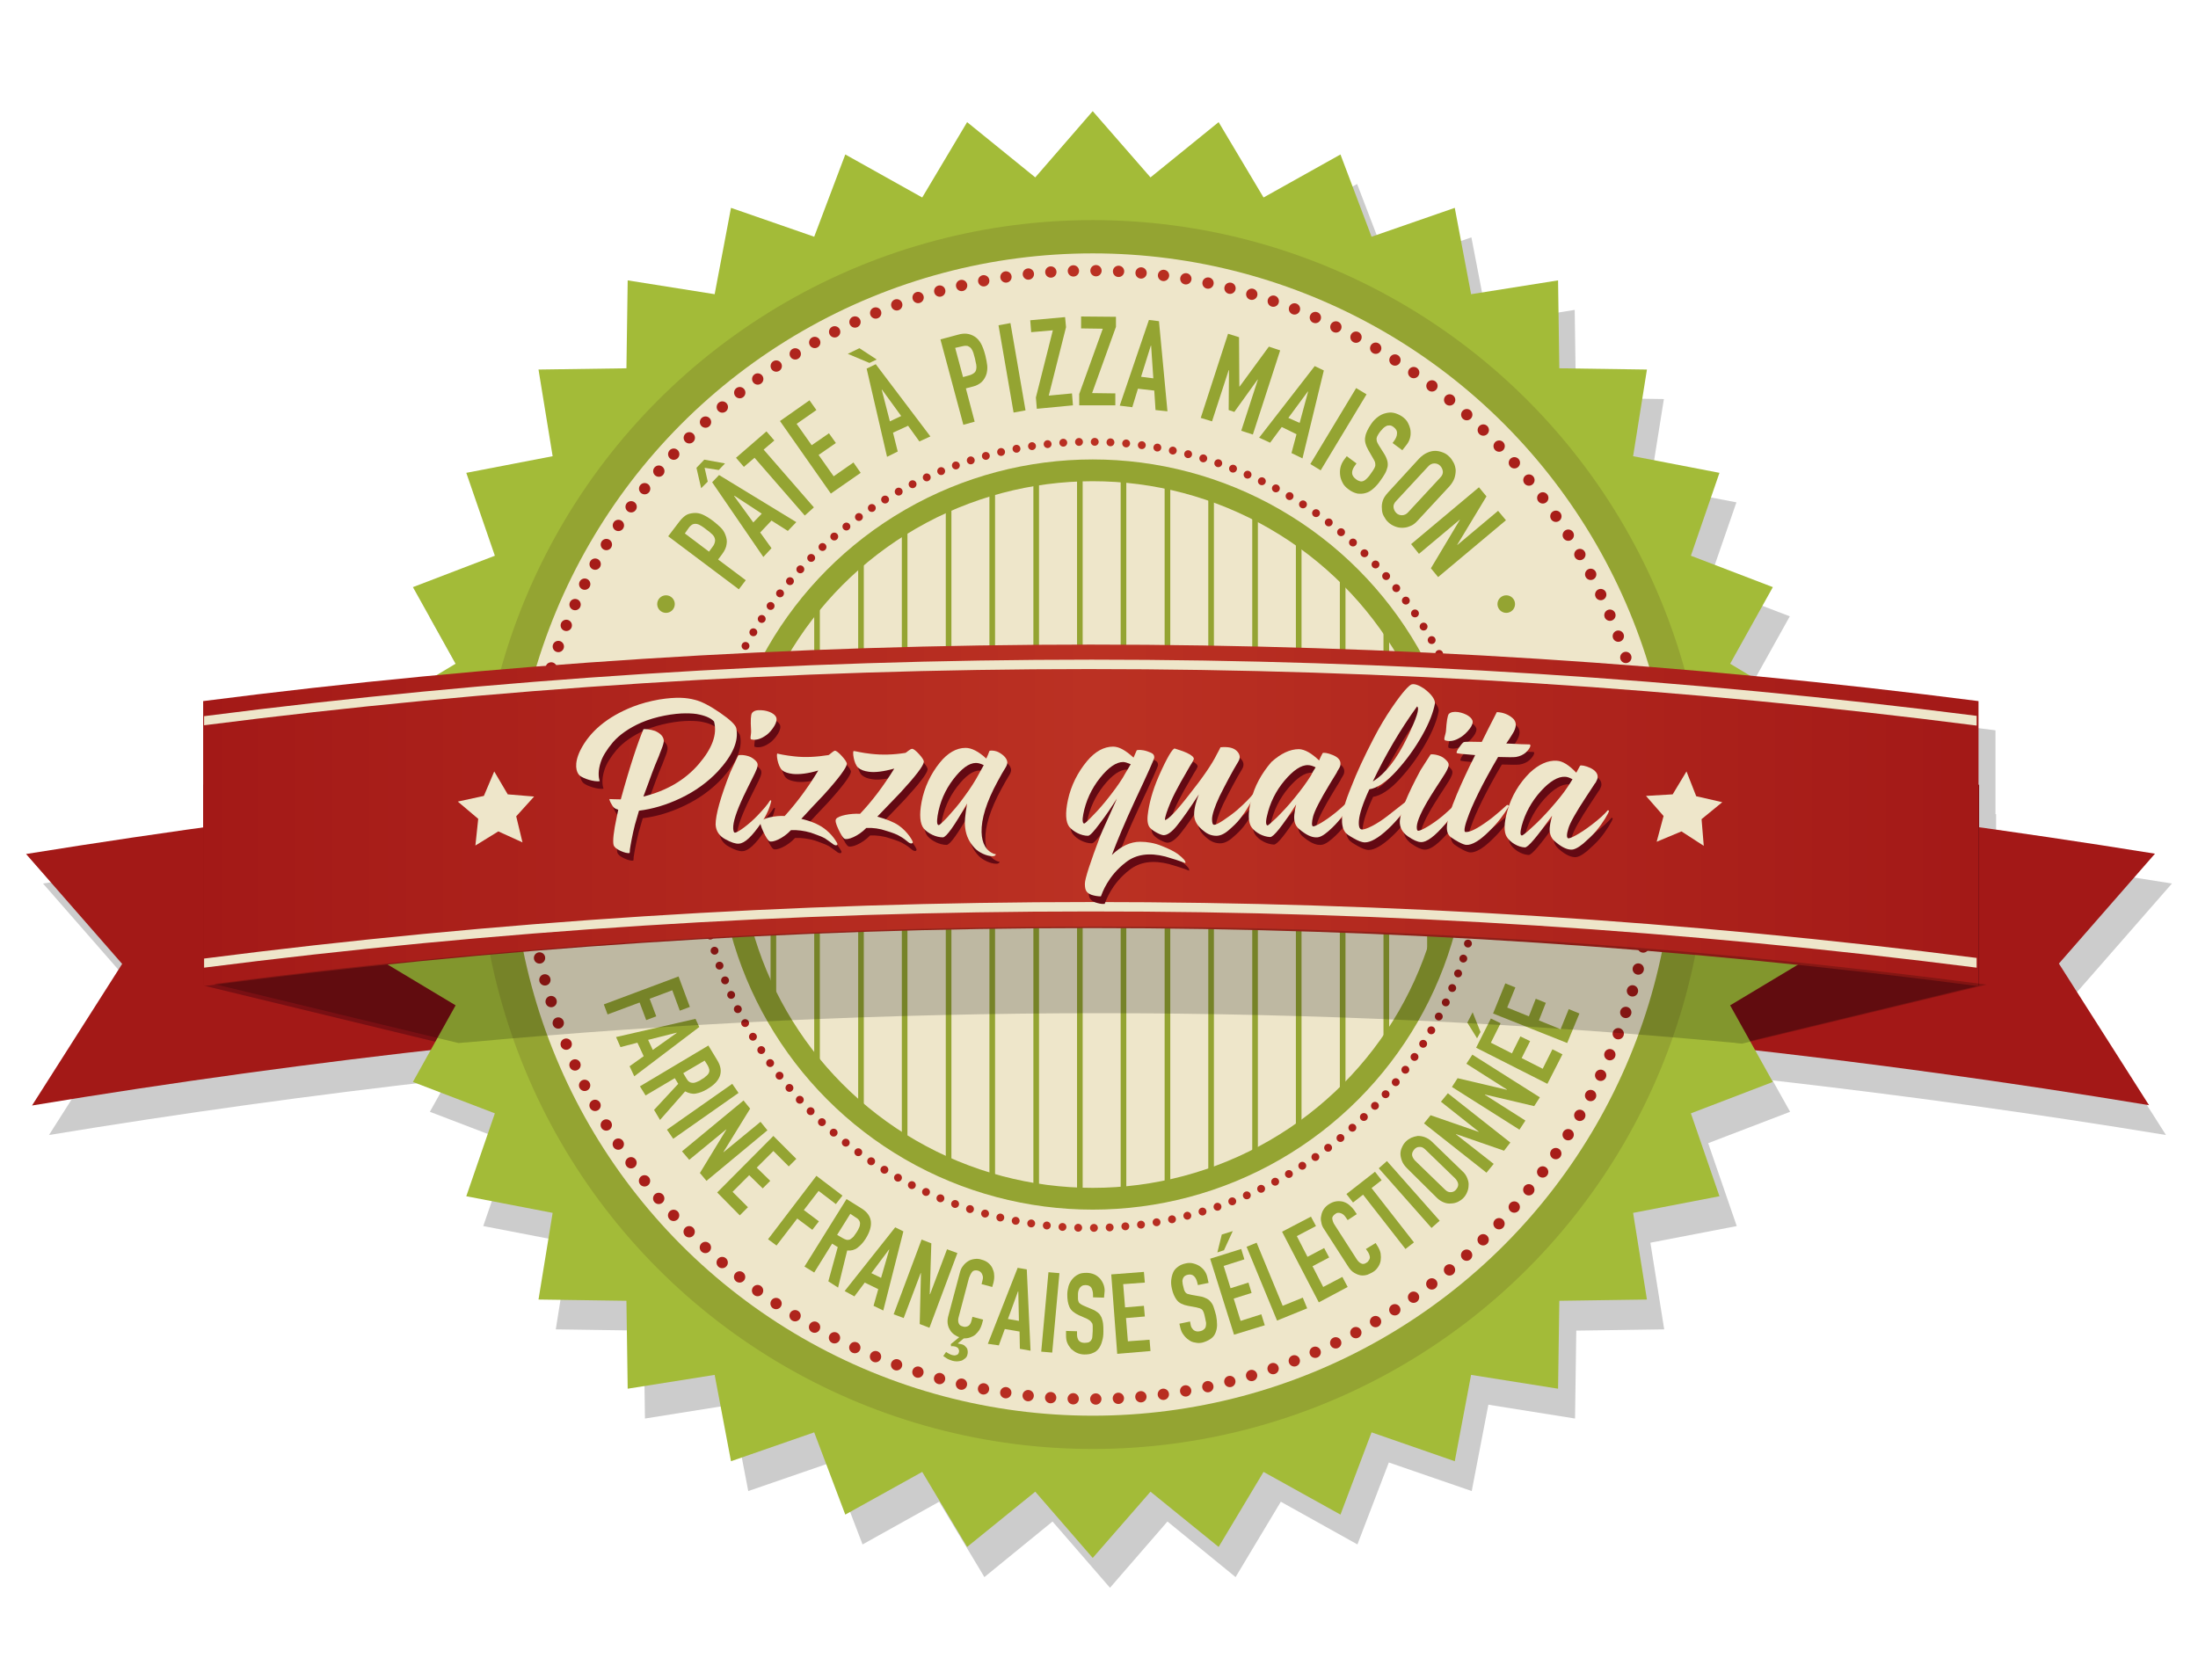 <?xml version="1.0" encoding="utf-8"?>
<!-- Generator: Adobe Illustrator 26.3.1, SVG Export Plug-In . SVG Version: 6.00 Build 0)  -->
<svg version="1.1" id="Calque_1" xmlns="http://www.w3.org/2000/svg" xmlns:xlink="http://www.w3.org/1999/xlink" x="0px" y="0px"
	 width="700px" height="535px" viewBox="0 0 700 535" style="enable-background:new 0 0 700 535;" xml:space="preserve">
<style type="text/css">
	.st0{opacity:0.2;}
	.st1{fill:#A31817;}
	.st2{fill:#A31917;}
	.st3{fill:#790F13;}
	.st4{fill:#A3BB38;}
	.st5{fill:#94A432;}
	.st6{fill:#EEE6CA;}
	.st7{fill:none;stroke:#94A432;stroke-width:6.931;stroke-miterlimit:10;}
	.st8{clip-path:url(#SVGID_00000150063254528494358040000010299416643384803236_);}
	.st9{fill:none;stroke:#94A432;stroke-width:1.794;stroke-miterlimit:10;}
	
		.st10{fill:none;stroke:url(#SVGID_00000047776092202035143300000009599571657388505508_);stroke-width:3.603;stroke-linecap:round;stroke-miterlimit:10;stroke-dasharray:0,7.192;}
	
		.st11{fill:none;stroke:url(#SVGID_00000099643170859331715500000014523266557296559017_);stroke-width:2.51;stroke-linecap:round;stroke-miterlimit:10;stroke-dasharray:0,5.012;}
	.st12{fill:url(#SVGID_00000144332167494846007660000010293664520233181107_);}
	.st13{fill:#630913;}
</style>
<g>
	<path class="st0" d="M661.1,316.4l30.6-35c-18.6-3-37.3-5.8-56-8.4v-13.7l-0.2,0v-15.9v-5.4v-5.4c-24.1-3.1-48.4-5.8-72.7-8.1
		l-6.4-3.8l13.6-24.4l-26.1-10L553,160l-27.5-5.3l4.4-27.6l-28-0.4l-0.4-28l-27.6,4.4l-5.3-27.5l-26.4,9.1l-10-26.1l-24.4,13.6
		l-14.4-24L371.8,66l-18.3-21.1L335.1,66l-21.7-17.7l-14.4,24l-24.4-13.6l-10,26.1l-26.4-9.1l-5.3,27.5l-27.6-4.4l-0.4,28l-28,0.4
		l4.4,27.6l-27.5,5.3l9.1,26.4l-26.1,10l13.6,24.4l-6.1,3.7c-24.9,2.3-49.7,5.1-74.3,8.2v5.4v5.4V273c-18.8,2.6-37.6,5.4-56.3,8.4
		l30.6,35l-28.7,45.1c41.9-6.9,84.3-12.8,127-17.6l-5.7,10.2l26.1,10l-9.1,26.4l27.5,5.3l-4.4,27.6l28,0.4l0.4,28l27.6-4.4l5.3,27.5
		l26.4-9.1l10,26.1l24.4-13.6l14.4,24l21.7-17.7l18.3,21.1l18.3-21.1l21.7,17.7l14.4-24l24.4,13.6l10-26.1l26.4,9.1l5.3-27.5
		l27.6,4.4l0.4-28l28-0.4l-4.4-27.6l27.5-5.3l-9.1-26.4l26.1-10l-5.6-10c42.1,4.8,83.9,10.6,125.3,17.4L661.1,316.4z"/>
	<path class="st1" d="M549.1,253.5c46.2,4.9,91.9,11.1,137.2,18.4l-30.6,35l28.7,45.1c-44.7-7.4-89.8-13.6-135.3-18.6V253.5z"/>
	<path class="st2" d="M145.5,253.5C99.4,258.5,53.6,264.7,8.3,272l30.6,35l-28.7,45.1c44.7-7.4,89.8-13.6,135.3-18.6V253.5z"/>
	<path class="st3" d="M630.3,249.9v64l-80.9,19.6v-64L630.3,249.9z"/>
	<path class="st3" d="M64.8,249.9v64l80.9,19.6v-64L64.8,249.9z"/>
	<polygon class="st4" points="117.6,265.8 138.8,247.5 121.1,225.8 145.1,211.4 131.5,187 157.6,177 148.5,150.6 176,145.3 
		171.5,117.7 199.5,117.3 199.9,89.3 227.6,93.7 232.8,66.2 259.3,75.4 269.2,49.2 293.7,62.9 308,38.9 329.7,56.5 348,35.4 
		366.4,56.5 388.1,38.9 402.4,62.9 426.9,49.2 436.8,75.4 463.3,66.2 468.5,93.7 496.2,89.3 496.6,117.3 524.5,117.7 520.1,145.3 
		547.6,150.6 538.5,177 564.6,187 551,211.4 575,225.8 557.3,247.5 578.4,265.8 557.3,284.1 575,305.8 551,320.2 564.6,344.6 
		538.5,354.6 547.6,381 520.1,386.3 524.5,413.9 496.6,414.3 496.2,442.3 468.5,437.9 463.3,465.4 436.8,456.2 426.9,482.4 
		402.4,468.8 388.1,492.7 366.4,475.1 348,496.2 329.7,475.1 308,492.7 293.7,468.8 269.2,482.4 259.3,456.2 232.8,465.4 
		227.6,437.9 199.9,442.3 199.5,414.3 171.5,413.9 176,386.3 148.5,381 157.6,354.6 131.5,344.6 145.1,320.2 121.1,305.8 
		138.8,284.1 	"/>
	<circle class="st5" cx="348" cy="265.8" r="195.7"/>
	<circle class="st6" cx="348" cy="265.8" r="185.1"/>
	<circle class="st7" cx="348" cy="265.8" r="116"/>
	<g>
		<defs>
			<circle id="SVGID_1_" cx="350.4" cy="266.6" r="116"/>
		</defs>
		<clipPath id="SVGID_00000119826319327723965370000011271118183677756823_">
			<use xlink:href="#SVGID_1_"  style="overflow:visible;"/>
		</clipPath>
		<g style="clip-path:url(#SVGID_00000119826319327723965370000011271118183677756823_);">
			<line class="st9" x1="218.4" y1="129.1" x2="218.4" y2="398"/>
			<line class="st9" x1="232.4" y1="129.1" x2="232.4" y2="398"/>
			<line class="st9" x1="246.3" y1="129.1" x2="246.3" y2="398"/>
			<line class="st9" x1="260.2" y1="129.1" x2="260.2" y2="398"/>
			<line class="st9" x1="274.2" y1="129.1" x2="274.2" y2="398"/>
			<line class="st9" x1="288.1" y1="129.1" x2="288.1" y2="398"/>
			<line class="st9" x1="302.1" y1="129.1" x2="302.1" y2="398"/>
			<line class="st9" x1="316" y1="129.1" x2="316" y2="398"/>
			<line class="st9" x1="330" y1="129.1" x2="330" y2="398"/>
			<line class="st9" x1="343.9" y1="129.1" x2="343.9" y2="398"/>
			<line class="st9" x1="357.8" y1="129.1" x2="357.8" y2="398"/>
			<line class="st9" x1="371.8" y1="129.1" x2="371.8" y2="398"/>
			<line class="st9" x1="385.7" y1="129.1" x2="385.7" y2="398"/>
			<line class="st9" x1="399.7" y1="129.1" x2="399.7" y2="398"/>
			<line class="st9" x1="413.6" y1="129.1" x2="413.6" y2="398"/>
			<line class="st9" x1="427.6" y1="129.1" x2="427.6" y2="398"/>
			<line class="st9" x1="441.5" y1="129.1" x2="441.5" y2="398"/>
			<line class="st9" x1="455.4" y1="129.1" x2="455.4" y2="398"/>
			<line class="st9" x1="469.4" y1="129.1" x2="469.4" y2="398"/>
			<line class="st9" x1="483.3" y1="129.1" x2="483.3" y2="398"/>
		</g>
	</g>
	
		<linearGradient id="SVGID_00000069370989583818075320000010658154747627714224_" gradientUnits="userSpaceOnUse" x1="165.64" y1="265.893" x2="528.668" y2="265.893">
		<stop  offset="0" style="stop-color:#A31917"/>
		<stop  offset="0.5" style="stop-color:#BB3123"/>
		<stop  offset="1" style="stop-color:#A31917"/>
	</linearGradient>
	
		<circle style="fill:none;stroke:url(#SVGID_00000069370989583818075320000010658154747627714224_);stroke-width:3.603;stroke-linecap:round;stroke-miterlimit:10;stroke-dasharray:0,7.192;" cx="347.2" cy="265.9" r="179.7"/>
	
		<linearGradient id="SVGID_00000172399863875221712580000010591648218737686717_" gradientUnits="userSpaceOnUse" x1="220.672" y1="265.893" x2="473.636" y2="265.893">
		<stop  offset="0" style="stop-color:#A31917"/>
		<stop  offset="0.5" style="stop-color:#BB3123"/>
		<stop  offset="1" style="stop-color:#A31917"/>
	</linearGradient>
	
		<circle style="fill:none;stroke:url(#SVGID_00000172399863875221712580000010591648218737686717_);stroke-width:2.51;stroke-linecap:round;stroke-miterlimit:10;stroke-dasharray:0,5.012;" cx="347.2" cy="265.9" r="125.2"/>
	<g>
		<path class="st5" d="M235.3,187.7l-22.5-16.9l3.5-4.6c0.6-0.8,1.3-1.5,2-2c0.7-0.5,1.6-0.7,2.6-0.8c1-0.1,2,0.1,2.9,0.5
			s2.1,1.1,3.4,2.1c1,0.8,1.8,1.5,2.4,2.1c0.6,0.6,1.1,1.4,1.4,2.2c0.4,1,0.6,2,0.4,3c-0.1,1-0.6,2.1-1.5,3.3l-1.2,1.6l8.8,6.6
			L235.3,187.7z M218.1,169.9l7.7,5.8l1.1-1.5c0.5-0.6,0.7-1.2,0.8-1.7c0.1-0.5,0-0.9-0.2-1.4c-0.2-0.4-0.5-0.8-1-1.2
			c-0.4-0.4-0.9-0.8-1.5-1.2c-0.5-0.4-1-0.8-1.5-1.1c-0.5-0.3-1-0.6-1.5-0.7c-0.5-0.1-0.9-0.1-1.4,0.1c-0.4,0.2-0.9,0.6-1.3,1.2
			L218.1,169.9z"/>
		<path class="st5" d="M223.3,155.5l-1.5-6.5l2.5-2.6l6.6,1.2l-2,2.1l-4.5-0.7l1,4.4L223.3,155.5z M243.1,177.4l-16.3-23.8l2.2-2.3
			l24.6,15l-2.7,2.8l-5.2-3.3l-3.6,3.8l3.6,5L243.1,177.4z M242.6,163.6l-8.7-5.7l-0.1,0.1l6.1,8.4L242.6,163.6z"/>
		<path class="st5" d="M256.3,164.2l-16-18.4l-3.4,2.9l-2.5-2.9l9.7-8.4l2.5,2.9l-3.4,2.9l16,18.4L256.3,164.2z"/>
		<path class="st5" d="M264.6,157.2l-16.2-23.1l9.4-6.6l2.2,3.1l-6.3,4.4l4.8,6.8l5.5-3.8l2.2,3.1l-5.5,3.8l4.8,6.8l6.3-4.4l2.3,3.3
			L264.6,157.2z"/>
		<path class="st5" d="M273.7,110.9l5.5,3.6l-2.3,1.1l-6.9-2.9L273.7,110.9z M282.5,145.5l-6.5-28.1l2.9-1.4l17.4,23l-3.5,1.6
			l-3.6-5l-4.8,2.2l1.5,6L282.5,145.5z M287,132.5l-6.1-8.4l-0.1,0l2.6,10.1L287,132.5z"/>
		<path class="st5" d="M306.8,135.3l-7.3-27.2l5.6-1.5c1-0.3,2-0.4,2.8-0.3c0.9,0.1,1.7,0.4,2.5,0.9c0.8,0.5,1.5,1.3,2,2.2
			c0.5,0.9,1,2.2,1.4,3.8c0.3,1.2,0.5,2.3,0.6,3.2c0.1,0.9,0,1.7-0.2,2.6c-0.3,1-0.8,1.9-1.5,2.6c-0.7,0.7-1.8,1.3-3.2,1.6l-1.9,0.5
			l2.8,10.6L306.8,135.3z M304.2,110.8l2.5,9.3l1.8-0.5c0.8-0.2,1.3-0.5,1.7-0.8c0.4-0.3,0.6-0.7,0.7-1.2c0.1-0.4,0.1-0.9,0-1.5
			c-0.1-0.6-0.3-1.2-0.4-1.9c-0.2-0.6-0.3-1.2-0.5-1.8c-0.2-0.6-0.4-1-0.7-1.4c-0.3-0.4-0.7-0.6-1.1-0.8c-0.5-0.1-1-0.1-1.8,0.1
			L304.2,110.8z"/>
		<path class="st5" d="M322.8,131.4l-4.8-27.8l3.8-0.7l4.8,27.8L322.8,131.4z"/>
		<path class="st5" d="M330.2,130.2l-0.3-3.6l5.4-21.4l-6.9,0.6l-0.3-3.8l11.1-1l0.3,3.2l-5.5,21.8l7.4-0.7l0.3,3.8L330.2,130.2z"/>
		<path class="st5" d="M343.7,129.1l0-3.6l7.5-20.8l-6.9-0.1l0-3.8l11.1,0.1l0,3.2l-7.6,21.1l7.4,0.1l0,3.8L343.7,129.1z"/>
		<path class="st5" d="M356.6,129.2l9.3-27.3l3.2,0.4l2.7,28.7l-3.8-0.4l-0.4-6.2l-5.2-0.6l-1.8,5.9L356.6,129.2z M367.3,120.5
			l-0.7-10.4l-0.1,0l-3.1,9.9L367.3,120.5z"/>
		<path class="st5" d="M382.4,133.1l8.7-26.8l3.5,1.1l0.1,15.7l0.1,0l9.3-12.7l3.6,1.2l-8.7,26.8l-3.7-1.2l5.3-16.3l-0.1,0
			l-7.4,10.3l-1.8-0.6l0.1-12.7l-0.1,0l-5.3,16.3L382.4,133.1z"/>
		<path class="st5" d="M401,139.4l17.7-22.8l2.9,1.4l-6.8,28l-3.5-1.7l1.6-6l-4.7-2.3l-3.7,5L401,139.4z M413.9,134.7l2.7-10l-0.1,0
			l-6.2,8.4L413.9,134.7z"/>
		<path class="st5" d="M417.3,147.8l14.6-24.2l3.3,2l-14.6,24.2L417.3,147.8z"/>
		<path class="st5" d="M446.6,143.4l-3.1-2.3l0.5-0.7c0.5-0.7,0.9-1.5,0.9-2.3c0.1-0.8-0.3-1.5-1.1-2.1c-0.4-0.3-0.8-0.5-1.2-0.5
			c-0.4,0-0.8,0-1.1,0.2c-0.4,0.2-0.7,0.4-1,0.7c-0.3,0.3-0.6,0.7-0.9,1c-0.3,0.4-0.6,0.8-0.8,1.2c-0.2,0.3-0.3,0.6-0.4,1
			c0,0.3,0,0.7,0.1,1c0.1,0.3,0.3,0.7,0.6,1.2l1.7,2.7c0.5,0.8,0.8,1.5,1,2.2c0.2,0.7,0.2,1.4,0.1,2c-0.2,0.7-0.4,1.4-0.8,2.1
			c-0.4,0.7-0.9,1.5-1.5,2.3c-0.7,1-1.4,1.8-2.2,2.5c-0.8,0.7-1.6,1.2-2.4,1.4c-0.9,0.3-1.8,0.3-2.7,0.2c-0.9-0.2-1.9-0.6-2.9-1.4
			c-0.8-0.6-1.4-1.2-1.8-2s-0.7-1.5-0.8-2.4c-0.1-0.8-0.1-1.7,0.1-2.5c0.2-0.9,0.6-1.7,1.1-2.4l0.9-1.2l3.1,2.3l-0.7,1
			c-0.4,0.6-0.7,1.3-0.7,2c0,0.7,0.4,1.4,1.2,2c0.5,0.4,1,0.6,1.4,0.7c0.4,0.1,0.8,0,1.2-0.2c0.4-0.2,0.7-0.5,1.1-0.9
			s0.7-0.8,1.1-1.4c0.4-0.6,0.8-1.1,1-1.5c0.2-0.4,0.4-0.8,0.4-1.1c0-0.3,0-0.7-0.1-1c-0.1-0.3-0.3-0.7-0.6-1.2l-1.5-2.6
			c-0.9-1.6-1.3-3-1-4.3c0.2-1.3,0.9-2.6,1.9-4.1c0.6-0.9,1.3-1.6,2.1-2.2s1.6-1,2.5-1.2c0.8-0.2,1.7-0.3,2.6-0.1
			c0.9,0.2,1.8,0.6,2.7,1.2c0.8,0.6,1.4,1.2,1.8,2c0.4,0.8,0.7,1.6,0.8,2.4c0.2,1.7-0.2,3.2-1.2,4.5L446.6,143.4z"/>
		<path class="st5" d="M452,146c0.8-0.8,1.6-1.4,2.5-1.8c0.9-0.4,1.7-0.6,2.6-0.6c0.8,0,1.6,0.2,2.4,0.5c0.8,0.3,1.4,0.7,2,1.3
			c0.6,0.5,1,1.2,1.4,1.9c0.4,0.7,0.6,1.5,0.7,2.4c0,0.8-0.1,1.7-0.4,2.6c-0.3,0.9-0.9,1.8-1.6,2.6l-10.1,10.9
			c-0.8,0.9-1.6,1.5-2.5,1.8c-0.9,0.4-1.7,0.5-2.5,0.5c-0.9,0-1.7-0.2-2.4-0.5s-1.4-0.7-2-1.3c-0.6-0.5-1-1.2-1.4-1.9
			c-0.4-0.7-0.6-1.5-0.6-2.4c-0.1-0.8,0-1.7,0.3-2.6c0.3-0.9,0.9-1.7,1.7-2.6L452,146z M444.7,159.5c-0.7,0.7-1,1.4-0.9,2.1
			c0.1,0.7,0.4,1.3,0.9,1.8s1.1,0.7,1.8,0.7c0.7,0,1.4-0.3,2-1l10.1-10.9c0.7-0.7,1-1.4,0.9-2.1c-0.1-0.7-0.4-1.3-0.9-1.8
			s-1.1-0.7-1.8-0.7c-0.7,0-1.4,0.3-2,1L444.7,159.5z"/>
		<path class="st5" d="M449.4,173.3l21.6-18.1l2.4,2.9l-9.3,15.4l0,0.1l13-10.9l2.5,3l-21.6,18.1l-2.3-2.8l9.2-15.4l0-0.1l-13,10.9
			L449.4,173.3z"/>
	</g>
	<g>
		<path class="st5" d="M192.3,319.9l23.8-8.9l3.6,9.7l-3.2,1.2l-2.4-6.5l-7.2,2.7l2.1,5.6l-3.2,1.2l-2.1-5.6l-10.2,3.8L192.3,319.9z
			"/>
		<path class="st5" d="M196.2,330.3l25.3-5.8l1.2,2.6L202,342.8l-1.5-3.2l4.5-3.2l-2-4.3l-5.4,1.4L196.2,330.3z M207.9,334.4
			l7.6-5.4l0-0.1l-9.1,2.3L207.9,334.4z"/>
		<path class="st5" d="M203.8,346l21.8-13l2.9,4.8c2.1,3.5,1,6.6-3.3,9.1c-1.3,0.8-2.5,1.2-3.6,1.4c-1.1,0.2-2.2-0.1-3.4-0.7l-8,9.1
			l-1.9-3.2l7.7-8.3l-1.1-1.8l-9.3,5.5L203.8,346z M224.4,337.8l-6.8,4l1,1.7c0.3,0.5,0.6,0.9,1,1.1c0.3,0.2,0.7,0.3,1.1,0.3
			c0.4,0,0.8-0.1,1.2-0.3c0.5-0.2,1-0.4,1.5-0.8c0.6-0.3,1-0.6,1.4-1c0.4-0.3,0.7-0.6,0.9-1c0.4-0.7,0.2-1.6-0.4-2.6L224.4,337.8z"
			/>
		<path class="st5" d="M212.4,359.8l20.8-14.6l2,2.9l-20.8,14.6L212.4,359.8z"/>
		<path class="st5" d="M217.2,366.7l19.6-16.2l2.1,2.6l-8.5,13.8l0,0.1l11.8-9.7l2.2,2.7L225,376.1l-2.1-2.5l8.4-13.8l0-0.1
			l-11.8,9.7L217.2,366.7z"/>
		<path class="st5" d="M228.4,379.8l17.9-18l7.3,7.3l-2.4,2.4l-4.9-4.9l-5.3,5.3l4.3,4.2l-2.4,2.4l-4.3-4.2l-5.3,5.3l4.9,4.9
			l-2.6,2.6L228.4,379.8z"/>
		<path class="st5" d="M244.6,394.7l15.4-20.2l8.3,6.3l-2.1,2.7l-5.5-4.2l-4.7,6.1l4.8,3.6l-2.1,2.7l-4.8-3.6l-6.6,8.6L244.6,394.7z
			"/>
		<path class="st5" d="M256.2,403.4l13.4-21.5l4.8,3c3.5,2.2,3.9,5.4,1.3,9.6c-0.8,1.3-1.7,2.2-2.6,2.9c-0.9,0.7-2,1-3.3,0.9
			l-2.9,11.8l-3.1-2l3-10.9l-1.8-1.1l-5.7,9.2L256.2,403.4z M270.8,386.6l-4.2,6.7l1.7,1c0.5,0.3,1,0.5,1.4,0.6c0.4,0,0.8,0,1.1-0.2
			c0.3-0.2,0.7-0.5,1-0.8c0.3-0.4,0.6-0.8,1-1.4s0.6-1,0.8-1.5c0.2-0.4,0.3-0.9,0.3-1.3c0-0.8-0.5-1.5-1.6-2.1L270.8,386.6z"/>
		<path class="st5" d="M269,411.2l16.1-20.3l2.6,1.3l-6.4,25.2l-3.1-1.5l1.5-5.3l-4.3-2.1l-3.3,4.4L269,411.2z M280.6,407l2.6-9
			l-0.1,0l-5.6,7.5L280.6,407z"/>
		<path class="st5" d="M284.6,418.6l8.9-23.8l3.1,1.2l-0.5,16.2l0.1,0l5.4-14.3l3.3,1.2l-8.9,23.8l-3.1-1.2l0.4-16.2l-0.1,0
			l-5.4,14.3L284.6,418.6z"/>
		<path class="st5" d="M302.8,428.1l2.7-2.2c-0.6-0.2-1.1-0.5-1.7-0.9c-0.5-0.4-1-0.9-1.3-1.5c-0.4-0.6-0.6-1.3-0.7-2
			c-0.1-0.8,0-1.7,0.3-2.7l3.6-13.5c0.2-0.8,0.5-1.5,1-2.1c0.4-0.6,1-1.1,1.6-1.5c0.6-0.4,1.3-0.6,2-0.7c0.7-0.1,1.5-0.1,2.3,0.2
			c1.6,0.4,2.7,1.3,3.4,2.6c0.3,0.7,0.6,1.4,0.6,2.2c0.1,0.8,0,1.6-0.2,2.5l-0.4,1.4l-3.4-0.9l0.3-1.2c0.2-0.7,0.2-1.3-0.1-1.9
			c-0.2-0.6-0.7-1-1.3-1.2c-0.8-0.2-1.5-0.1-1.9,0.4c-0.4,0.5-0.7,1.1-1,1.9l-3.3,12.5c-0.2,0.7-0.2,1.4,0,1.9
			c0.2,0.6,0.6,0.9,1.4,1.1c0.2,0.1,0.5,0.1,0.7,0.1c0.3,0,0.5-0.1,0.8-0.2c0.2-0.1,0.5-0.3,0.7-0.6c0.2-0.3,0.4-0.7,0.5-1.2
			l0.3-1.2l3.4,0.9l-0.4,1.5c-0.2,0.7-0.5,1.3-0.8,1.8c-0.4,0.6-0.8,1-1.3,1.5c-0.5,0.4-1.1,0.7-1.7,0.9c-0.6,0.2-1.3,0.3-2,0.3
			l-1.9,1.6c0.2,0,0.4,0.1,0.5,0.1c0.2,0,0.3,0.1,0.5,0.1c0.6,0.1,1,0.3,1.3,0.6c0.3,0.3,0.5,0.5,0.7,0.8c0.1,0.3,0.2,0.7,0.2,1
			c0,0.3,0,0.6-0.1,0.9c-0.1,0.6-0.4,1-0.8,1.3c-0.4,0.3-0.8,0.6-1.2,0.7c-0.5,0.1-0.9,0.2-1.4,0.2c-0.5,0-1-0.1-1.4-0.2
			c-0.6-0.2-1.2-0.4-1.7-0.7c-0.5-0.3-0.9-0.6-1.2-0.8l0.9-1.3c0.3,0.2,0.6,0.4,1,0.6c0.3,0.2,0.7,0.3,1,0.4c0.2,0,0.4,0.1,0.6,0.1
			c0.2,0,0.4,0,0.6-0.1c0.5-0.1,0.8-0.4,0.9-1c0.1-0.4,0-0.7-0.2-1.1c-0.2-0.3-0.6-0.5-0.9-0.6c-0.5-0.1-0.9-0.2-1.4-0.1
			L302.8,428.1z"/>
		<path class="st5" d="M314.6,428l9.5-24.2l2.9,0.5l1.2,25.9l-3.4-0.6l-0.1-5.5l-4.7-0.8l-1.9,5.2L314.6,428z M324.5,420.7l-0.2-9.4
			l-0.1,0l-3.2,8.8L324.5,420.7z"/>
		<path class="st5" d="M331.6,430.5l2.3-25.3l3.5,0.3l-2.3,25.3L331.6,430.5z"/>
		<path class="st5" d="M351.6,413.3l-3.5-0.1l0-0.8c0-0.8-0.2-1.6-0.5-2.2c-0.4-0.6-1-0.9-1.9-0.9c-0.5,0-0.9,0.1-1.2,0.3
			c-0.3,0.2-0.5,0.4-0.7,0.7c-0.2,0.3-0.3,0.7-0.4,1c-0.1,0.4-0.1,0.8-0.1,1.2c0,0.5,0,0.9,0,1.2c0,0.3,0.1,0.6,0.2,0.9
			c0.1,0.3,0.3,0.5,0.6,0.7c0.3,0.2,0.6,0.4,1.1,0.6l2.6,1.1c0.8,0.3,1.4,0.7,1.9,1.1c0.5,0.4,0.8,0.9,1.1,1.5
			c0.2,0.6,0.4,1.2,0.5,2c0.1,0.7,0.1,1.6,0.1,2.5c0,1.1-0.1,2.1-0.4,3c-0.2,0.9-0.6,1.7-1,2.3c-0.5,0.7-1.1,1.2-1.9,1.5
			c-0.8,0.4-1.7,0.5-2.8,0.5c-0.8,0-1.6-0.2-2.3-0.5c-0.7-0.3-1.3-0.8-1.9-1.3c-0.5-0.6-0.9-1.2-1.2-1.9c-0.3-0.7-0.4-1.5-0.4-2.4
			l0-1.4l3.5,0.1l0,1.1c0,0.7,0.2,1.3,0.5,1.8c0.4,0.5,1,0.8,1.9,0.8c0.6,0,1.1-0.1,1.4-0.2c0.3-0.2,0.6-0.4,0.8-0.8
			c0.2-0.3,0.3-0.7,0.3-1.2c0-0.5,0.1-1,0.1-1.6c0-0.7,0-1.2,0-1.6c0-0.4-0.1-0.8-0.3-1c-0.2-0.3-0.4-0.5-0.6-0.7
			c-0.3-0.2-0.6-0.4-1-0.6l-2.5-1.1c-1.5-0.7-2.5-1.5-3-2.6c-0.5-1.1-0.7-2.4-0.7-4c0-1,0.2-1.9,0.4-2.7c0.3-0.9,0.7-1.6,1.2-2.2
			c0.5-0.6,1.1-1.1,1.9-1.5c0.7-0.4,1.6-0.5,2.7-0.5c0.9,0,1.7,0.2,2.4,0.5c0.7,0.3,1.3,0.8,1.8,1.3c1,1.2,1.5,2.5,1.5,3.9
			L351.6,413.3z"/>
		<path class="st5" d="M355.8,431.2l-1.9-25.3l10.4-0.8l0.3,3.4l-6.9,0.5l0.6,7.4l6-0.5l0.3,3.4l-6,0.5l0.6,7.4l6.9-0.5l0.3,3.6
			L355.8,431.2z"/>
		<path class="st5" d="M384.9,408.6l-3.4,0.7l-0.2-0.8c-0.2-0.8-0.5-1.5-1-2s-1.2-0.7-2-0.5c-0.5,0.1-0.8,0.3-1.1,0.5
			c-0.2,0.2-0.4,0.5-0.5,0.8c-0.1,0.3-0.2,0.7-0.1,1.1c0,0.4,0.1,0.8,0.2,1.2c0.1,0.5,0.2,0.9,0.3,1.2c0.1,0.3,0.3,0.6,0.4,0.8
			c0.2,0.2,0.4,0.4,0.7,0.5c0.3,0.1,0.7,0.2,1.2,0.3l2.8,0.5c0.8,0.1,1.5,0.4,2.1,0.7s1,0.7,1.4,1.2c0.4,0.5,0.7,1.1,0.9,1.8
			c0.2,0.7,0.5,1.5,0.7,2.4c0.2,1,0.3,2,0.3,3c0,0.9-0.2,1.8-0.5,2.5c-0.3,0.8-0.8,1.4-1.5,1.9c-0.7,0.5-1.6,0.9-2.6,1.2
			c-0.8,0.2-1.6,0.2-2.4,0c-0.8-0.1-1.5-0.4-2.1-0.9c-0.6-0.4-1.2-1-1.6-1.6c-0.5-0.6-0.8-1.4-1-2.2l-0.3-1.3l3.4-0.7l0.2,1.1
			c0.1,0.7,0.5,1.2,0.9,1.6c0.5,0.4,1.2,0.6,2,0.4c0.6-0.1,1-0.3,1.3-0.6c0.3-0.2,0.5-0.5,0.6-0.9c0.1-0.4,0.1-0.8,0.1-1.2
			c-0.1-0.5-0.2-1-0.3-1.5c-0.1-0.7-0.3-1.2-0.4-1.6c-0.1-0.4-0.3-0.7-0.5-1c-0.2-0.2-0.5-0.4-0.8-0.5c-0.3-0.1-0.7-0.2-1.1-0.3
			l-2.7-0.5c-1.6-0.3-2.8-0.9-3.5-1.8c-0.7-0.9-1.3-2.2-1.6-3.7c-0.2-0.9-0.3-1.8-0.2-2.7c0.1-0.9,0.3-1.7,0.6-2.4
			c0.3-0.7,0.8-1.3,1.5-1.8c0.6-0.5,1.5-0.9,2.5-1.1c0.8-0.2,1.7-0.2,2.4,0c0.8,0.2,1.5,0.5,2.1,0.9c1.3,0.9,2.1,2.1,2.4,3.5
			L384.9,408.6z"/>
		<path class="st5" d="M393,425.1l-7.6-24.2l9.9-3.1l1,3.3l-6.6,2.1l2.2,7.1l5.7-1.8l1,3.3l-5.7,1.8l2.2,7.1l6.6-2.1l1.1,3.5
			L393,425.1z M387.7,398.9l1.4-5.7l3.5-1.1l-2.8,6.1L387.7,398.9z"/>
		<path class="st5" d="M406.7,420.6l-9.7-23.5l3.2-1.3l8.3,20.1l6.4-2.6l1.4,3.4L406.7,420.6z"/>
		<path class="st5" d="M420,414.8l-11.7-22.5l9.2-4.8l1.6,3l-6.1,3.2l3.4,6.6l5.3-2.8l1.6,3l-5.3,2.8l3.4,6.6l6.1-3.2l1.7,3.2
			L420,414.8z"/>
		<path class="st5" d="M438.1,395.9l0.8,1.3c0.4,0.7,0.7,1.4,0.8,2.1c0.1,0.7,0.1,1.5,0,2.2c-0.1,0.7-0.4,1.4-0.8,2
			c-0.4,0.6-0.9,1.2-1.6,1.6c-0.6,0.4-1.2,0.6-1.8,0.9c-0.7,0.2-1.4,0.3-2.1,0.2c-0.7-0.1-1.4-0.4-2.1-0.8c-0.7-0.4-1.4-1.1-2-2.1
			l-7.6-11.8c-0.5-0.7-0.8-1.4-0.9-2.2c-0.2-0.7-0.2-1.5,0-2.2c0.1-0.7,0.4-1.4,0.8-2c0.4-0.6,1-1.2,1.7-1.6
			c1.4-0.9,2.8-1.1,4.3-0.8c0.7,0.2,1.4,0.5,2,1c0.6,0.5,1.2,1.1,1.7,1.8l0.8,1.2l-2.9,1.9l-0.7-1c-0.4-0.6-0.9-1-1.5-1.2
			c-0.6-0.2-1.2-0.2-1.7,0.2c-0.7,0.5-1.1,1-1,1.6c0.1,0.6,0.3,1.3,0.8,2l7,10.9c0.4,0.6,0.9,1.1,1.4,1.3c0.5,0.3,1.1,0.2,1.8-0.3
			c0.2-0.1,0.4-0.3,0.5-0.5c0.2-0.2,0.3-0.5,0.4-0.7c0.1-0.3,0.1-0.6,0-0.9c-0.1-0.4-0.2-0.7-0.5-1.2l-0.7-1L438.1,395.9z"/>
		<path class="st5" d="M447.6,397.8l-13.5-17.3l-3.2,2.5l-2.1-2.7l9.1-7.1l2.1,2.7l-3.2,2.5l13.5,17.3L447.6,397.8z"/>
		<path class="st5" d="M455.9,391.1l-16.8-19l2.6-2.3l16.8,19L455.9,391.1z"/>
		<path class="st5" d="M448.1,372.1c-0.7-0.7-1.3-1.5-1.6-2.3c-0.3-0.8-0.5-1.6-0.5-2.3c0-0.7,0.2-1.5,0.5-2.1
			c0.3-0.7,0.7-1.3,1.2-1.8c0.5-0.5,1.1-0.9,1.7-1.2c0.7-0.3,1.4-0.5,2.1-0.6c0.8,0,1.5,0.1,2.3,0.4c0.8,0.3,1.6,0.8,2.3,1.5
			l9.6,9.3c0.8,0.7,1.3,1.5,1.6,2.3c0.3,0.8,0.5,1.5,0.4,2.3c0,0.8-0.2,1.5-0.5,2.2c-0.3,0.7-0.7,1.3-1.2,1.8
			c-0.5,0.5-1.1,0.9-1.7,1.2c-0.7,0.3-1.4,0.5-2.1,0.5c-0.8,0.1-1.5,0-2.3-0.3c-0.8-0.3-1.6-0.8-2.3-1.5L448.1,372.1z M460.2,378.9
			c0.6,0.6,1.3,0.9,1.9,0.8c0.6,0,1.2-0.3,1.6-0.8c0.4-0.5,0.7-1,0.7-1.6c0-0.6-0.3-1.2-0.9-1.9l-9.6-9.3c-0.6-0.6-1.3-0.9-1.9-0.8
			c-0.6,0-1.2,0.3-1.6,0.8s-0.7,1-0.7,1.6c0,0.6,0.3,1.2,0.9,1.9L460.2,378.9z"/>
		<path class="st5" d="M473.4,373.5l-19.9-15.7l2.1-2.6l15.3,5.3l0-0.1l-12-9.5l2.2-2.7l19.9,15.7l-2,2.6l-15.3-5.3l0,0.1l12,9.4
			L473.4,373.5z"/>
		<path class="st5" d="M483.9,359.8l-21.5-13.6l1.8-2.8l15.7,3.7l0-0.1l-12.9-8.2l1.9-2.9l21.5,13.6l-1.8,2.8l-15.7-3.7l0,0.1
			l12.9,8.2L483.9,359.8z"/>
		<path class="st5" d="M470.4,330.7l-3.1-5l1.7-3.3l2.5,6.3L470.4,330.7z M492.8,345.2l-22.7-11.5l4.7-9.3l3.1,1.5l-3.1,6.2l6.7,3.4
			l2.7-5.4l3.1,1.5l-2.7,5.4l6.7,3.4l3.1-6.2l3.2,1.6L492.8,345.2z"/>
		<path class="st5" d="M499.1,332.2l-23.6-9.4l3.9-9.6l3.2,1.3l-2.6,6.4l6.9,2.8l2.2-5.6l3.2,1.3l-2.2,5.6l6.9,2.8l2.6-6.4l3.4,1.4
			L499.1,332.2z"/>
	</g>
	
		<linearGradient id="SVGID_00000108995069037087983660000002786462053568942512_" gradientUnits="userSpaceOnUse" x1="64.644" y1="259.702" x2="630.067" y2="259.702">
		<stop  offset="0" style="stop-color:#A31917"/>
		<stop  offset="0.5" style="stop-color:#BB3123"/>
		<stop  offset="1" style="stop-color:#A31917"/>
	</linearGradient>
	<path style="fill:url(#SVGID_00000108995069037087983660000002786462053568942512_);" d="M630.1,314.1v-90.8
		c-92.7-11.9-187.1-18-282.7-18s-190,6.1-282.7,18v90.8c92.7-12.2,187-18.5,282.7-18.5S537.4,301.9,630.1,314.1z"/>
	<g>
		<path class="st6" d="M629.5,231.1V228C537,216.2,443,210.1,347.7,210.1c-95.7,0-190,6.1-282.7,18v2.9
			c92.4-11.8,186.5-17.9,281.8-17.9C442.4,213.1,536.8,219.2,629.5,231.1z"/>
	</g>
	<g>
		<path class="st6" d="M629.5,308.2v-3.1C537,293.3,443,287.3,347.7,287.3c-95.7,0-190,6.1-282.7,18v2.9
			c92.4-11.8,186.5-17.9,281.8-17.9C442.4,290.2,536.8,296.4,629.5,308.2z"/>
	</g>
	<path class="st0" d="M632.7,313.6l-77.9,18.8c-0.8-0.1-1.7-0.1-2.5-0.3H552c-66.5-6.2-133.7-9.4-201.7-9.4
		c-67.9,0-135.2,3.2-201.6,9.3c-0.1,0-0.2,0-0.3,0c-0.8,0.1-1.6,0.1-2.4,0.2l-77.9-18.8c26.6-3.5,53.4-6.5,80.3-9c0.1,0,0.1,0,0.3,0
		c66.4-6.2,133.7-9.3,201.6-9.3c68,0,135.2,3.2,201.7,9.4h0.3C579.2,307.1,606,310.1,632.7,313.6z"/>
	<circle class="st5" cx="212.1" cy="192.4" r="2.8"/>
	<circle class="st5" cx="479.7" cy="192.4" r="2.8"/>
	<polygon class="st6" points="157.4,245.7 161.7,253 170.1,253.7 164.4,260 166.4,268.3 158.7,264.8 151.4,269.3 152.3,260.8 
		145.8,255.3 154.1,253.5 	"/>
	<polygon class="st6" points="537.1,245.7 540.2,253.6 548.5,255.5 541.9,260.9 542.6,269.4 535.5,264.8 527.6,268.1 529.8,259.9 
		524.2,253.5 532.7,253 	"/>
	<g>
		<g>
			<g>
				<path class="st13" d="M212.6,238.3c0,0.6-0.2,1.4-0.8,2.9c-0.3,0.8-0.5,1.2-0.8,2.1c-0.9,2.1-1.3,3.1-2.1,5.2
					c-1.1,3.1-1.7,4.6-2.8,7.6c7.3-1.8,13.2-5.2,17.6-10.3c4.3-5,6-9.5,4.9-13.6c-0.8-0.9-2.3-1.7-4.6-2.2c-1.2-0.3-2.7-0.4-4.5-0.4
					c-3.5,0-9.4,0.9-14.2,3c-3.8,1.7-6.8,3.8-8.9,6.2c-2,2.4-3.3,4.5-3.9,6.4c-0.8,2.5-0.8,4.5-0.3,6c-1.7,0.3-5.2-0.8-6.4-1.8
					c-1.1-1-1.9-3.7,0.2-8c3-6,8.6-10.7,16.7-13.9c2.8-1.1,5.6-1.8,8.4-2.3c5.6-0.9,8.8-0.6,11.4,0.1c2.1,0.5,4.8,1.9,8,4.1
					c3.2,2.2,5,3.9,5.2,5c0.8,4.1-1.2,8.6-5.9,13.7c-3.2,3.4-7.2,6.3-11.8,8.5c-4.6,2.2-9.1,3.5-13.3,4c-0.5,1.8-0.8,2.7-1.3,4.5
					c-0.8,3.1-1.4,6.5-1.6,7.9c0,0.4,0,0.6-0.1,1.1c-0.6,0.1-1.6-0.1-2.9-0.7c-1.3-0.6-2-1.2-2.2-1.9c-0.3-1.2,0-4.2,1-8.8
					c0.2-1,0.3-1.4,0.5-2.4c-0.6-0.2-1.1-0.4-1.4-0.7c-0.7-0.7-1.6-2.6-1.4-2.7c0.2,0,2.1,0.1,3.6,0.1c3-10.9,5.5-18.3,7.2-22.3
					c0.2-0.2,2.3,0,3.7,0.5C211.6,236,212.6,237,212.6,238.3z"/>
				<path class="st13" d="M233.8,248.3c1-2.1,1.5-3.2,2.5-5.3c0.7-0.3,3.2-0.1,4.6,0.9c1.6,1.2,1.9,1.7,1.3,3.4
					c-0.4,1.2-2.2,4.5-4.2,8.7c-2.3,4.9-3.4,8.3-3.3,10.3c0.1,0.9,0.2,1.3,0.6,1.3c1-0.1,4.4-2.6,7.1-5.4c1.9-2,3.3-3.6,4-4.8
					c0.2-0.2,0.5-0.1,0.4,0.2c-0.5,2.2-1.5,4.5-3.1,6.8c-3,4.4-5.3,6.6-7.2,6.7c-1,0.1-2.5-0.4-4.3-1.4c-1.9-1-3-2.6-3.1-4.7
					C229.1,262,230.6,256.4,233.8,248.3z M240.4,235c-0.2-3.1-0.1-5,0.3-5.5c0.5-0.7,1.5-1,2.9-0.9c2.5,0.1,4.8,1.3,4.9,2.7
					c0.1,0.9-0.4,2-1.2,3.1c-0.8,1.1-1.7,2-2.6,2.5c-1.5,1-3,1.3-4.2,1C239.9,237.9,240.5,236.3,240.4,235z"/>
				<path class="st13" d="M254.2,243.4c3.5,0.4,7.1,0.2,10.9-0.4c0.3,0,1.5-1.3,2.1-1.4c0.4,0,1.2,0.6,2.2,1.7c1,1.1,1.6,2,1.6,2.5
					c-0.1,1.2-2.5,4.5-7.3,9.8c-2.9,3.1-4.4,4.6-7.2,7.7c3,0.7,5.3,1.7,6.9,2.8c3,2,4.6,5,4.6,5.2c0,0.6-0.8,0.6-1.6-0.1
					c-0.7-0.5-1.5-1.1-2.4-1.7c-0.9-0.5-2.5-1.1-4.5-1.8c-2.1-0.6-4.2-0.9-6.3-0.8c-2.5,2.7-6,4.1-6.9,3.5c-0.5-0.3-1.1-1.3-1.9-3
					c-0.8-1.7-1.1-2.8-0.8-3.3c0.7-1,4.6-1.9,7.6-1.7c3.8-4.2,7.4-9,10.7-14.5c-3.3,1-6.1,1.3-8.1,1.1c-1.5-0.2-2.6-0.5-3.4-1.2
					c-1.4-1.2-2-5.3-1.5-5.3C249,242.5,251.3,243.1,254.2,243.4z"/>
				<path class="st13" d="M278.6,242.5c3.5,0.4,7.1,0.3,10.9-0.3c0.3,0,1.5-1.3,2.2-1.3c0.4,0,1.2,0.6,2.2,1.7c1,1.1,1.6,2,1.5,2.5
					c-0.1,1.2-2.6,4.5-7.4,9.7c-3,3.1-4.4,4.6-7.4,7.7c2.9,0.8,5.2,1.7,6.8,2.8c3,2.1,4.5,5,4.5,5.3c0,0.6-0.8,0.6-1.6-0.1
					c-0.7-0.6-1.5-1.2-2.4-1.7c-0.9-0.6-2.5-1.2-4.5-1.8c-2-0.7-4.2-1-6.3-0.9c-2.6,2.7-6.1,4-7,3.4c-0.5-0.3-1.1-1.3-1.9-3
					c-0.8-1.7-1.1-2.8-0.7-3.3c0.7-1,4.6-1.8,7.6-1.6c3.9-4.1,7.5-8.9,10.9-14.4c-3.3,0.9-6.1,1.3-8.1,1c-1.5-0.2-2.6-0.6-3.4-1.3
					c-1.4-1.2-1.9-5.3-1.4-5.3C273.5,241.6,275.7,242.2,278.6,242.5z"/>
				<path class="st13" d="M318.2,274.8c-0.2,0.2-0.5,0.3-0.9,0.3c-1.9,0-4.4-1.2-5.7-2.6c-1.7-1.8-2.7-3.9-3-6.3
					c-0.3-1.9,0-4.5,0.6-7.9c-4.1,7.2-6.6,10.7-7.7,10.8c-2.2,0-4.7-1.2-6.1-2.8c-1.2-1.5-1.5-4.3-0.7-8.5c0.9-4.7,2.9-8.9,5.8-12.5
					c2.5-3.1,5.3-4.7,8.2-4.7c1.9,0,4.1,1.1,6.6,3.4c0.4-0.8,0.7-1.6,1-2.4c0.1-0.2,1.9-0.3,3.3,0.6c1.5,0.9,2.4,2,2.4,3.1
					c0,0.5-0.3,1.2-0.7,1.8c-0.4,0.6-1.5,2.5-2.4,4.2c-3.6,6.6-5.2,12-5.1,16.1c0.1,3.7,1.5,6.1,4.1,7
					C318.4,274.4,318.4,274.5,318.2,274.8z M314.5,246.1c-1-0.5-1.8-0.7-2.5-0.7c-2.2,0-4.6,1.8-7.2,5.2c-2.6,3.4-4.3,7.3-5,11.6
					c-0.3,2-0.2,3,0.4,3c0.2,0,1.2-0.9,2.8-2.6c1.6-1.8,3.5-3.9,5.4-6.6c2-2.7,3.5-5.1,4.6-7.2C313.7,247.5,314.2,246.6,314.5,246.1
					z"/>
				<path class="st13" d="M348.8,287.4c-1.5-0.6-2.1-1.3-2.1-3.5c0-1.6,1.7-6.8,5-15.5c0.4-0.9,1-2.4,1.9-4.3
					c1.7-3.8,3.3-7.2,3.3-7.4c-1.6,2.6-3.4,5.3-5.4,7.9c-1.9,2.6-3.2,4-3.8,4c-2.2,0-4.7-1.3-6-2.9c-1.1-1.5-1.3-4.3-0.4-8.5
					c1-4.6,3.1-8.8,6.1-12.4c2.6-3.1,5.4-4.6,8.3-4.6c1.9,0,4,1.2,6.5,3.5c0.4-0.9,0.6-1.4,1-2.3c0.2-0.2,1.6-0.3,3.4,0.3
					c1.7,0.6,2.2,0.9,2.2,2c0,0.4-2,4.9-6.1,13.6c-3.3,7.1-5.7,12.9-7.4,17.4c2.9-2.8,5.9-4.2,9-4.2c2.2,0,4.6,0.4,6.8,1.3
					c2.3,0.9,4.1,1.8,5.2,2.6c1.8,1.4,2.6,2.3,2.4,2.9c-1.8-0.7-3.9-1.4-6.4-2.1c-5.1-1.3-9.3-0.7-12.5,1.8c-5.8,4.4-7.6,9.9-8,10.9
					C350.8,288,349.7,287.7,348.8,287.4z M361.3,245.8c-1-0.4-1.8-0.7-2.4-0.7c-2.2,0-4.7,1.7-7.4,5.1c-2.7,3.4-4.5,7.3-5.3,11.5
					c-0.4,2-0.2,3,0.3,3c0.2,0,1.2-0.9,2.8-2.6c1.7-1.7,3.6-3.9,5.6-6.5c2-2.6,3.7-5,4.8-7.1C360.4,247.4,360.7,246.9,361.3,245.8z"
					/>
				<path class="st13" d="M379.2,242.2c1.5,0.7,2.3,1.4,2.2,2c-0.1,0.3-0.5,1.1-1.3,2.3c-1.4,2.5-4.3,7.2-6.1,11.4
					c-1.1,2.7-1.8,4.6-1.8,5.7c1.1-0.2,3.7-2.9,7.8-8.2c4.2-5.3,7.2-9.6,8.8-12.9c0.4-0.8,0.7-1.2,1.1-2.1c2.4-0.2,4.1,0.1,5.2,1.2
					c1,1,1.2,2.1,0.5,3.3c-2,3.3-4,7.1-6,11.1c-1.6,3.4-2.4,6-2.4,7.3c0,1.2,0.2,1.8,0.7,1.8c0.5,0,1.5-0.5,3-1.5
					c1.5-1,3-2.1,4.3-3.2c2.6-2.3,4.2-4,5-5c0.3-0.3,0.4-0.3,0.4,0c0,0.1,0,0.1,0,0.2c-0.1,0.6-0.6,1.7-1.6,3.3s-1.9,3-2.9,4.3
					c-1,1.3-2.3,2.5-3.7,3.7c-1.4,1.2-2.7,1.7-3.8,1.7c-1.5,0-2.8-0.5-4-1.5c-2.1-1.6-3.1-3.3-3.1-5.3c0-2,0.6-4.1,1.5-6.4
					c-2.7,4.2-5,7.5-7,10c-1.7,2.1-3.1,3-4.2,3c-0.9,0-3.3-1.2-4.3-2.3c-0.7-0.7-1-2.1-0.8-4c0.4-3.6,1.5-7.8,3.5-12.4
					c2.6-5.9,4.4-8.9,5.1-8.9C376.4,241.2,377.7,241.6,379.2,242.2z"/>
				<path class="st13" d="M414.9,241c1.9,0.1,4,1.3,6.4,3.6c0.4-0.9,0.6-1.4,1.1-2.3c0.2-0.3,1.7-0.1,3.3,0.6
					c1.7,0.7,2.5,1.7,2.4,2.9c0,0.4-0.1,0.8-0.6,1.6c-0.3,0.4-0.4,0.7-0.6,1.1c-0.9,1.4-1.3,2.2-2.2,3.6c-3.1,5.1-4.8,8.5-5.3,10.3
					c-0.5,2-0.5,3.1,0,3.2c0.5,0.1,3.5-1.4,7.3-4.5c2.4-2,4.1-3.6,4.9-4.8c0.2-0.1,0.4,0,0.4,0.2c0.1,0.5-1.7,3.8-3.8,6.5
					c-1,1.3-2.3,2.7-3.9,4.1c-1.5,1.3-2.8,2.1-4,2c-1.5,0-3.3-0.9-5.3-2.6c-1.3-1-1.8-2.6-1.6-4.6c0.1-1,0.3-2.1,0.6-3.3
					c-4.5,7-7.2,10.4-8.3,10.4c-2.2-0.1-4.7-1.4-5.9-3.1c-1.1-1.5-1.2-4.4-0.2-8.5c1.1-4.6,3.4-8.7,6.5-12.3
					C409.1,242.4,412,241,414.9,241z M420.2,246.8c-1-0.5-1.8-0.7-2.4-0.7c-2.2-0.1-4.7,1.6-7.5,4.9c-2.8,3.3-4.7,7.2-5.6,11.3
					c-0.5,2-0.3,3,0.2,3c0.2,0,1.2-0.9,2.9-2.5c1.7-1.7,3.7-3.8,5.8-6.4c2.1-2.6,3.8-4.9,5.1-7C419.2,248.4,419.6,247.9,420.2,246.8
					z"/>
				<path class="st13" d="M454.2,236.5c-2.3,4.1-5.1,8-8.3,11.5c-3.2,3.5-6.1,5.4-8.6,5.8c-2.1,4.5-3.1,7.8-3.3,9.7
					c-0.2,2,0.1,3.1,1,3.1c1.2,0,4.5-1.5,8.2-4.4c4.4-3.4,6.9-5.4,7.1-5.7c0.2-0.2,0.6,0,0.6,0.2c-2.1,3.7-4.7,7-7.7,9.8
					c-3,2.8-5.5,4.2-7.3,4.2c-1,0-2.2-0.5-3.6-1.3c-1.4-0.8-2.4-1.4-2.8-2.1c-0.7-1-1-2.5-0.9-4.5c0.1-1.8,1-5.1,2.9-9.7
					c1.8-4.7,4.2-9.8,7.1-15.4c1.9-3.7,3.9-7,5.8-9.8c3.8-5.6,5.6-7.2,6.3-7.5c1-0.3,2.3,0.2,4,1.3c2.4,1.8,3.5,3.4,3.5,4.7
					C457.7,229.1,456.5,232.4,454.2,236.5z M438.4,251.3c3.9-2.4,7.6-7,11-14.1c2.9-6,4-9.2,3.1-9.8
					C447.2,234.7,442.5,242.7,438.4,251.3z"/>
				<path class="st13" d="M453.6,247.7c1.3-2,1.9-3,3.2-5c0.7-0.2,3.2,0.2,4.4,1.3c1.5,1.3,1.7,1.8,0.9,3.5
					c-0.5,1.2-2.7,4.3-5.2,8.3c-2.9,4.7-4.4,8-4.5,9.9c0,0.9,0.1,1.3,0.5,1.3c1,0,4.7-2.2,7.7-4.7c2.1-1.8,3.7-3.3,4.6-4.4
					c0.3-0.2,0.5,0,0.4,0.2c-0.8,2.2-2.1,4.3-3.9,6.5c-3.5,4.1-6.1,6.1-8,6c-1,0-2.5-0.7-4.1-1.8c-1.7-1.2-2.7-2.8-2.6-4.9
					C447.2,260.9,449.4,255.5,453.6,247.7z M461.7,235.2c0.2-3.1,0.5-4.9,0.9-5.4c0.6-0.6,1.6-0.8,3-0.6c2.5,0.4,4.6,1.8,4.6,3.1
					c0,0.9-0.6,1.9-1.6,3c-1,1.1-1.9,1.8-2.9,2.3c-1.6,0.9-3.1,1-4.3,0.6C460.9,237.9,461.6,236.4,461.7,235.2z"/>
				<path class="st13" d="M473.1,238.7c3.1-6.3,4.8-9.4,4.8-9.5c2.1,0.1,3.7,0.8,5,1.9c1.4,1.2,1.4,2.9-0.1,5.2
					c-0.7,1.2-1.1,1.7-1.9,2.9c3.8,0.2,6.4,0.3,7.5,0.3c0.6,0.3-0.3,1.7-1.3,2.6c-0.8,0.7-1.9,1.2-3.1,1.4c-0.7,0.1-2.6,0.1-5.7,0
					c-5.1,8.7-8.3,15.3-9.8,19.7c-1,2.7-1.1,4.2-0.6,4.2c1.5,0.1,3.8-1.1,7.1-3.5c2.2-1.5,5.9-4.9,6-5c0.3-0.3,0.9,0,0.6,0.5
					c-1.4,2.4-3.4,5.1-6.2,7.8c-2.9,2.9-5.4,4.4-7.2,4.3c-1,0-3.7-1.5-5-2.5c-0.9-0.7-1.3-1.9-1.2-3.4c0.1-2.1,1.2-5.5,3.2-10.3
					c1.5-3.5,3.4-7.7,5.8-12.4c-3.8-0.3-5.9-0.5-5.9-0.7c-0.1-0.1,0.1-0.8,0.7-1.6c0.6-0.9,1.1-1.5,1.5-1.8
					C467.7,238.7,469.7,238.6,473.1,238.7z"/>
				<path class="st13" d="M497,244.7c1.9,0.1,3.9,1.4,6.2,3.8c0.5-0.9,0.7-1.3,1.2-2.2c0.2-0.3,1.8,0,3.3,0.7c1.6,0.8,2.4,1.8,2.3,3
					c0,0.4-0.2,0.8-0.6,1.6c-0.3,0.3-0.5,0.7-0.7,1c-0.9,1.4-1.4,2.1-2.3,3.5c-3.3,5-5.2,8.4-5.7,10.1c-0.6,1.9-0.6,3-0.1,3.2
					c0.5,0.2,3.6-1.3,7.5-4.3c2.5-1.9,4.2-3.5,5.1-4.6c0.2-0.1,0.4,0.1,0.4,0.2c0,0.5-1.9,3.8-4.1,6.4c-1.1,1.3-2.5,2.6-4.1,4
					c-1.6,1.3-2.9,2-4,1.9c-1.5-0.1-3.2-1-5.2-2.8c-1.2-1.1-1.7-2.7-1.4-4.7c0.1-1,0.4-2.1,0.7-3.3c-4.9,6.8-7.7,10.2-8.7,10.1
					c-2.2-0.1-4.6-1.6-5.7-3.3c-1-1.5-1-4.4,0.2-8.5c1.3-4.6,3.7-8.6,7.1-12C491.2,245.9,494.1,244.5,497,244.7z M502,250.6
					c-0.9-0.5-1.7-0.8-2.4-0.8c-2.2-0.1-4.8,1.4-7.7,4.6c-2.9,3.2-5,7-6.1,11.1c-0.5,2-0.5,3,0.1,3c0.2,0,1.3-0.8,3-2.4
					c1.8-1.6,3.9-3.7,6.1-6.2c2.2-2.5,4.1-4.8,5.4-6.8C501,252.2,501.4,251.7,502,250.6z"/>
			</g>
		</g>
		<g>
			<g>
				<path class="st6" d="M211.4,235.9c0,0.6-0.2,1.4-0.8,2.9c-0.3,0.8-0.5,1.2-0.8,2.1c-0.9,2.1-1.3,3.1-2.1,5.2
					c-1.1,3.1-1.7,4.6-2.8,7.6c7.3-1.8,13.2-5.2,17.6-10.3c4.3-5,6-9.5,4.9-13.6c-0.8-0.9-2.3-1.7-4.6-2.2c-1.2-0.3-2.7-0.4-4.5-0.4
					c-3.5,0-9.4,0.9-14.2,3c-3.8,1.7-6.8,3.8-8.9,6.2c-2,2.4-3.3,4.5-3.9,6.4c-0.8,2.5-0.8,4.5-0.3,6c-1.7,0.3-5.2-0.8-6.4-1.8
					c-1.1-1-1.9-3.7,0.2-8c3-6,8.6-10.7,16.7-13.9c2.8-1.1,5.6-1.8,8.4-2.3c5.6-0.9,8.8-0.6,11.4,0.1c2.1,0.5,4.8,1.9,8,4.1
					c3.2,2.2,5,3.9,5.2,5c0.8,4.1-1.2,8.6-5.9,13.7c-3.2,3.4-7.2,6.3-11.8,8.5c-4.6,2.2-9.1,3.5-13.3,4c-0.5,1.8-0.8,2.7-1.3,4.5
					c-0.8,3.1-1.4,6.5-1.6,7.9c0,0.4,0,0.6-0.1,1.1c-0.6,0.1-1.6-0.1-2.9-0.7c-1.3-0.6-2-1.2-2.2-1.9c-0.3-1.2,0-4.2,1-8.8
					c0.2-1,0.3-1.4,0.5-2.4c-0.6-0.2-1.1-0.4-1.4-0.7c-0.7-0.7-1.6-2.6-1.4-2.7c0.2,0,2.1,0.1,3.6,0.1c3-10.9,5.5-18.3,7.2-22.3
					c0.2-0.2,2.3,0,3.7,0.5C210.4,233.6,211.3,234.6,211.4,235.9z"/>
				<path class="st6" d="M232.6,245.9c1-2.1,1.5-3.2,2.5-5.3c0.7-0.3,3.2-0.1,4.6,0.9c1.6,1.2,1.9,1.7,1.3,3.4
					c-0.4,1.2-2.2,4.5-4.2,8.7c-2.3,4.9-3.4,8.3-3.3,10.3c0.1,0.9,0.2,1.3,0.6,1.3c1-0.1,4.4-2.6,7.1-5.4c1.9-2,3.3-3.6,4-4.8
					c0.2-0.2,0.5-0.1,0.4,0.2c-0.5,2.2-1.5,4.5-3.1,6.8c-3,4.4-5.3,6.6-7.2,6.7c-1,0.1-2.5-0.4-4.3-1.4c-1.9-1-3-2.6-3.1-4.7
					C227.9,259.6,229.4,254,232.6,245.9z M239.2,232.6c-0.2-3.1-0.1-5,0.3-5.5c0.5-0.7,1.5-1,2.9-0.9c2.5,0.1,4.8,1.3,4.9,2.7
					c0.1,0.9-0.4,2-1.2,3.1c-0.8,1.1-1.7,2-2.6,2.5c-1.5,1-3,1.3-4.2,1C238.7,235.5,239.3,233.9,239.2,232.6z"/>
				<path class="st6" d="M252.9,240.9c3.5,0.4,7.1,0.2,10.9-0.4c0.3,0,1.5-1.3,2.1-1.4c0.4,0,1.2,0.6,2.2,1.7c1,1.1,1.6,2,1.6,2.5
					c-0.1,1.2-2.5,4.5-7.3,9.8c-2.9,3.1-4.4,4.6-7.2,7.7c3,0.7,5.3,1.7,6.9,2.8c3,2,4.6,5,4.6,5.2c0,0.6-0.8,0.6-1.6-0.1
					c-0.7-0.5-1.5-1.1-2.4-1.7c-0.9-0.5-2.5-1.1-4.5-1.8c-2.1-0.6-4.2-0.9-6.3-0.8c-2.5,2.7-6,4.1-6.9,3.5c-0.5-0.3-1.1-1.3-1.9-3
					c-0.8-1.7-1.1-2.8-0.8-3.3c0.7-1,4.6-1.9,7.6-1.7c3.8-4.2,7.4-9,10.7-14.5c-3.3,1-6.1,1.3-8.1,1.1c-1.5-0.2-2.6-0.5-3.4-1.2
					c-1.4-1.2-2-5.3-1.5-5.3C247.8,240.1,250.1,240.6,252.9,240.9z"/>
				<path class="st6" d="M277.4,240.1c3.5,0.4,7.1,0.3,10.9-0.3c0.3,0,1.5-1.3,2.2-1.3c0.4,0,1.2,0.6,2.2,1.7c1,1.1,1.6,2,1.5,2.5
					c-0.1,1.2-2.6,4.5-7.4,9.7c-3,3.1-4.4,4.6-7.4,7.7c2.9,0.8,5.2,1.7,6.8,2.8c3,2.1,4.5,5,4.5,5.3c0,0.6-0.8,0.6-1.6-0.1
					c-0.7-0.6-1.5-1.2-2.4-1.7c-0.9-0.6-2.5-1.2-4.5-1.8c-2-0.7-4.2-1-6.3-0.9c-2.6,2.7-6.1,4-7,3.4c-0.5-0.3-1.1-1.3-1.9-3
					c-0.8-1.7-1.1-2.8-0.7-3.3c0.7-1,4.6-1.8,7.6-1.6c3.9-4.1,7.5-8.9,10.9-14.4c-3.3,0.9-6.1,1.3-8.1,1c-1.5-0.2-2.6-0.6-3.4-1.3
					c-1.4-1.2-1.9-5.3-1.4-5.3C272.3,239.2,274.5,239.8,277.4,240.1z"/>
				<path class="st6" d="M317,272.4c-0.2,0.2-0.5,0.3-0.9,0.3c-1.9,0-4.4-1.2-5.7-2.6c-1.7-1.8-2.7-3.9-3-6.3
					c-0.3-1.9,0-4.5,0.6-7.9c-4.1,7.2-6.6,10.7-7.7,10.8c-2.2,0-4.7-1.2-6.1-2.8c-1.2-1.5-1.5-4.3-0.7-8.5c0.9-4.7,2.9-8.9,5.8-12.5
					c2.5-3.1,5.3-4.7,8.2-4.7c1.9,0,4.1,1.1,6.6,3.4c0.4-0.8,0.7-1.6,1-2.4c0.1-0.2,1.9-0.3,3.3,0.6c1.5,0.9,2.4,2,2.4,3.1
					c0,0.5-0.3,1.2-0.7,1.8c-0.4,0.6-1.5,2.5-2.4,4.2c-3.6,6.6-5.2,12-5.1,16.1c0.1,3.7,1.5,6.1,4.1,7
					C317.2,272,317.2,272.1,317,272.4z M313.3,243.7c-1-0.5-1.8-0.7-2.5-0.7c-2.2,0-4.6,1.8-7.2,5.2c-2.6,3.4-4.3,7.3-5,11.6
					c-0.3,2-0.2,3,0.4,3c0.2,0,1.2-0.9,2.8-2.6c1.6-1.8,3.5-3.9,5.4-6.6c2-2.7,3.5-5.1,4.6-7.2C312.5,245.1,313,244.2,313.3,243.7z"
					/>
				<path class="st6" d="M347.6,285c-1.5-0.6-2.1-1.3-2.1-3.5c0-1.6,1.7-6.8,5-15.5c0.4-0.9,1-2.4,1.9-4.3c1.7-3.8,3.3-7.2,3.3-7.4
					c-1.6,2.6-3.4,5.3-5.4,7.9c-1.9,2.6-3.2,4-3.8,4c-2.2,0-4.7-1.3-6-2.9c-1.1-1.5-1.3-4.3-0.4-8.5c1-4.6,3.1-8.8,6.1-12.4
					c2.6-3.1,5.4-4.6,8.3-4.6c1.9,0,4,1.2,6.5,3.5c0.4-0.9,0.6-1.4,1-2.3c0.2-0.2,1.6-0.3,3.4,0.3c1.7,0.6,2.2,0.9,2.2,2
					c0,0.4-2,4.9-6.1,13.6c-3.3,7.1-5.7,12.9-7.4,17.4c2.9-2.8,5.9-4.2,9-4.2c2.2,0,4.6,0.4,6.8,1.3c2.3,0.9,4.1,1.8,5.2,2.6
					c1.8,1.4,2.6,2.3,2.4,2.9c-1.8-0.7-3.9-1.4-6.4-2.1c-5.1-1.3-9.3-0.7-12.5,1.8c-5.8,4.4-7.6,9.9-8,10.9
					C349.6,285.5,348.5,285.3,347.6,285z M360.1,243.4c-1-0.4-1.8-0.7-2.4-0.7c-2.2,0-4.7,1.7-7.4,5.1c-2.7,3.4-4.5,7.3-5.3,11.5
					c-0.4,2-0.2,3,0.3,3c0.2,0,1.2-0.9,2.8-2.6c1.7-1.7,3.6-3.9,5.6-6.5c2-2.6,3.7-5,4.8-7.1C359.2,245,359.5,244.4,360.1,243.4z"/>
				<path class="st6" d="M378,239.8c1.5,0.7,2.3,1.4,2.2,2c-0.1,0.3-0.5,1.1-1.3,2.3c-1.4,2.5-4.3,7.2-6.1,11.4
					c-1.1,2.7-1.8,4.6-1.8,5.7c1.1-0.2,3.7-2.9,7.8-8.2c4.2-5.3,7.2-9.6,8.8-12.9c0.4-0.8,0.7-1.2,1.1-2.1c2.4-0.2,4.1,0.1,5.2,1.2
					c1,1,1.2,2.1,0.5,3.3c-2,3.3-4,7.1-6,11.1c-1.6,3.4-2.4,6-2.4,7.3c0,1.2,0.2,1.8,0.7,1.8c0.5,0,1.5-0.5,3-1.5
					c1.5-1,3-2.1,4.3-3.2c2.6-2.3,4.2-4,5-5c0.3-0.3,0.4-0.3,0.4,0c0,0.1,0,0.1,0,0.2c-0.1,0.6-0.6,1.7-1.6,3.3
					c-0.9,1.6-1.9,3-2.9,4.3c-1,1.3-2.3,2.5-3.7,3.7c-1.4,1.2-2.7,1.7-3.8,1.7c-1.5,0-2.8-0.5-4-1.5c-2.1-1.6-3.1-3.3-3.1-5.3
					c0-2,0.6-4.1,1.5-6.4c-2.7,4.2-5,7.5-7,10c-1.7,2.1-3.1,3-4.2,3c-0.9,0-3.3-1.2-4.3-2.3c-0.7-0.7-1-2.1-0.8-4
					c0.4-3.6,1.5-7.8,3.5-12.4c2.6-5.9,4.4-8.9,5.1-8.9C375.2,238.8,376.5,239.1,378,239.8z"/>
				<path class="st6" d="M413.7,238.6c1.9,0.1,4,1.3,6.4,3.6c0.4-0.9,0.6-1.4,1.1-2.3c0.2-0.3,1.7-0.1,3.3,0.6
					c1.7,0.7,2.5,1.7,2.4,2.9c0,0.4-0.1,0.8-0.6,1.6c-0.3,0.4-0.4,0.7-0.6,1.1c-0.9,1.4-1.3,2.2-2.2,3.6c-3.1,5.1-4.8,8.5-5.3,10.3
					c-0.5,2-0.5,3.1,0,3.2c0.5,0.1,3.5-1.4,7.3-4.5c2.4-2,4.1-3.6,4.9-4.8c0.2-0.1,0.4,0,0.4,0.2c0.1,0.5-1.7,3.8-3.8,6.5
					c-1,1.3-2.3,2.7-3.9,4.1c-1.5,1.3-2.8,2.1-4,2c-1.5,0-3.3-0.9-5.3-2.6c-1.3-1-1.8-2.6-1.6-4.6c0.1-1,0.3-2.1,0.6-3.3
					c-4.5,7-7.2,10.4-8.3,10.4c-2.2-0.1-4.7-1.4-5.9-3.1c-1.1-1.5-1.2-4.4-0.2-8.5c1.1-4.6,3.4-8.7,6.5-12.3
					C407.9,240,410.8,238.6,413.7,238.6z M419,244.4c-1-0.5-1.8-0.7-2.4-0.7c-2.2-0.1-4.7,1.6-7.5,4.9c-2.8,3.3-4.7,7.2-5.6,11.3
					c-0.5,2-0.3,3,0.2,3c0.2,0,1.2-0.9,2.9-2.5c1.7-1.7,3.7-3.8,5.8-6.4c2.1-2.6,3.8-4.9,5.1-7C418,246,418.3,245.4,419,244.4z"/>
				<path class="st6" d="M453,234.1c-2.3,4.1-5.1,8-8.3,11.5c-3.2,3.5-6.1,5.4-8.6,5.8c-2.1,4.5-3.1,7.8-3.3,9.7
					c-0.2,2,0.1,3.1,1,3.1c1.2,0,4.5-1.5,8.2-4.4c4.4-3.4,6.9-5.4,7.1-5.7c0.2-0.2,0.6,0,0.6,0.2c-2.1,3.7-4.7,7-7.7,9.8
					c-3,2.8-5.5,4.2-7.3,4.2c-1,0-2.2-0.5-3.6-1.3c-1.4-0.8-2.4-1.4-2.8-2.1c-0.7-1-1-2.5-0.9-4.5c0.1-1.8,1-5.1,2.9-9.7
					c1.8-4.7,4.2-9.8,7.1-15.4c1.9-3.7,3.9-7,5.8-9.8c3.8-5.6,5.6-7.2,6.3-7.5c1-0.3,2.3,0.2,4,1.3c2.4,1.8,3.5,3.4,3.5,4.7
					C456.5,226.7,455.3,230,453,234.1z M437.2,248.9c3.9-2.4,7.6-7,11-14.1c2.9-6,4-9.2,3.1-9.8C446,232.3,441.3,240.3,437.2,248.9z
					"/>
				<path class="st6" d="M452.4,245.3c1.3-2,1.9-3,3.2-5c0.7-0.2,3.2,0.2,4.4,1.3c1.5,1.3,1.7,1.8,0.9,3.5c-0.5,1.2-2.7,4.3-5.2,8.3
					c-2.9,4.7-4.4,8-4.5,9.9c0,0.9,0.1,1.3,0.5,1.3c1,0,4.7-2.2,7.7-4.7c2.1-1.8,3.7-3.3,4.6-4.4c0.3-0.2,0.5,0,0.4,0.2
					c-0.8,2.2-2.1,4.3-3.9,6.5c-3.5,4.1-6.1,6.1-8,6c-1,0-2.5-0.7-4.1-1.8c-1.7-1.2-2.7-2.8-2.6-4.9
					C446,258.5,448.2,253.1,452.4,245.3z M460.5,232.8c0.2-3.1,0.5-4.9,0.9-5.4c0.6-0.6,1.6-0.8,3-0.6c2.5,0.4,4.6,1.8,4.6,3.1
					c0,0.9-0.6,1.9-1.6,3c-1,1.1-1.9,1.8-2.9,2.3c-1.6,0.9-3.1,1-4.3,0.6C459.6,235.5,460.4,234,460.5,232.8z"/>
				<path class="st6" d="M471.9,236.3c3.1-6.3,4.8-9.4,4.8-9.5c2.1,0.1,3.7,0.8,5,1.9c1.4,1.2,1.4,2.9-0.1,5.2
					c-0.7,1.2-1.1,1.7-1.9,2.9c3.8,0.2,6.4,0.3,7.5,0.3c0.6,0.3-0.3,1.7-1.3,2.6c-0.8,0.7-1.9,1.2-3.1,1.4c-0.7,0.1-2.6,0.1-5.7,0
					c-5.1,8.7-8.3,15.3-9.8,19.7c-1,2.7-1.1,4.2-0.6,4.2c1.5,0.1,3.8-1.1,7.1-3.5c2.2-1.5,5.9-4.9,6-5c0.3-0.3,0.9,0,0.6,0.5
					c-1.4,2.4-3.4,5.1-6.2,7.8c-2.9,2.9-5.4,4.4-7.2,4.3c-1,0-3.7-1.5-5-2.5c-0.9-0.7-1.3-1.9-1.2-3.4c0.1-2.1,1.2-5.5,3.2-10.3
					c1.5-3.5,3.4-7.7,5.8-12.4c-3.8-0.3-5.9-0.5-5.9-0.7c-0.1-0.1,0.1-0.8,0.7-1.6c0.6-0.9,1.1-1.5,1.5-1.8
					C466.5,236.2,468.5,236.2,471.9,236.3z"/>
				<path class="st6" d="M495.8,242.3c1.9,0.1,3.9,1.4,6.2,3.8c0.5-0.9,0.7-1.3,1.2-2.2c0.2-0.3,1.8,0,3.3,0.7
					c1.6,0.8,2.4,1.8,2.3,3c0,0.4-0.2,0.8-0.6,1.6c-0.3,0.3-0.5,0.7-0.7,1c-0.9,1.4-1.4,2.1-2.3,3.5c-3.3,5-5.2,8.4-5.7,10.1
					c-0.6,1.9-0.6,3-0.1,3.2c0.5,0.2,3.6-1.3,7.5-4.3c2.5-1.9,4.2-3.5,5.1-4.6c0.2-0.1,0.4,0.1,0.4,0.2c0,0.5-1.9,3.8-4.1,6.4
					c-1.1,1.3-2.5,2.6-4.1,4c-1.6,1.3-2.9,2-4,1.9c-1.5-0.1-3.2-1-5.2-2.8c-1.2-1.1-1.7-2.7-1.4-4.7c0.1-1,0.4-2.1,0.7-3.3
					c-4.9,6.8-7.7,10.2-8.7,10.1c-2.2-0.1-4.6-1.6-5.7-3.3c-1-1.5-1-4.4,0.2-8.5c1.3-4.6,3.7-8.6,7.1-12
					C490,243.5,492.9,242.1,495.8,242.3z M500.8,248.2c-0.9-0.5-1.7-0.8-2.4-0.8c-2.2-0.1-4.8,1.4-7.7,4.6c-2.9,3.2-5,7-6.1,11.1
					c-0.5,2-0.5,3,0.1,3c0.2,0,1.3-0.8,3-2.4c1.8-1.6,3.9-3.7,6.1-6.2c2.2-2.5,4.1-4.8,5.4-6.8C499.8,249.8,500.2,249.2,500.8,248.2
					z"/>
			</g>
		</g>
	</g>
</g>
</svg>
